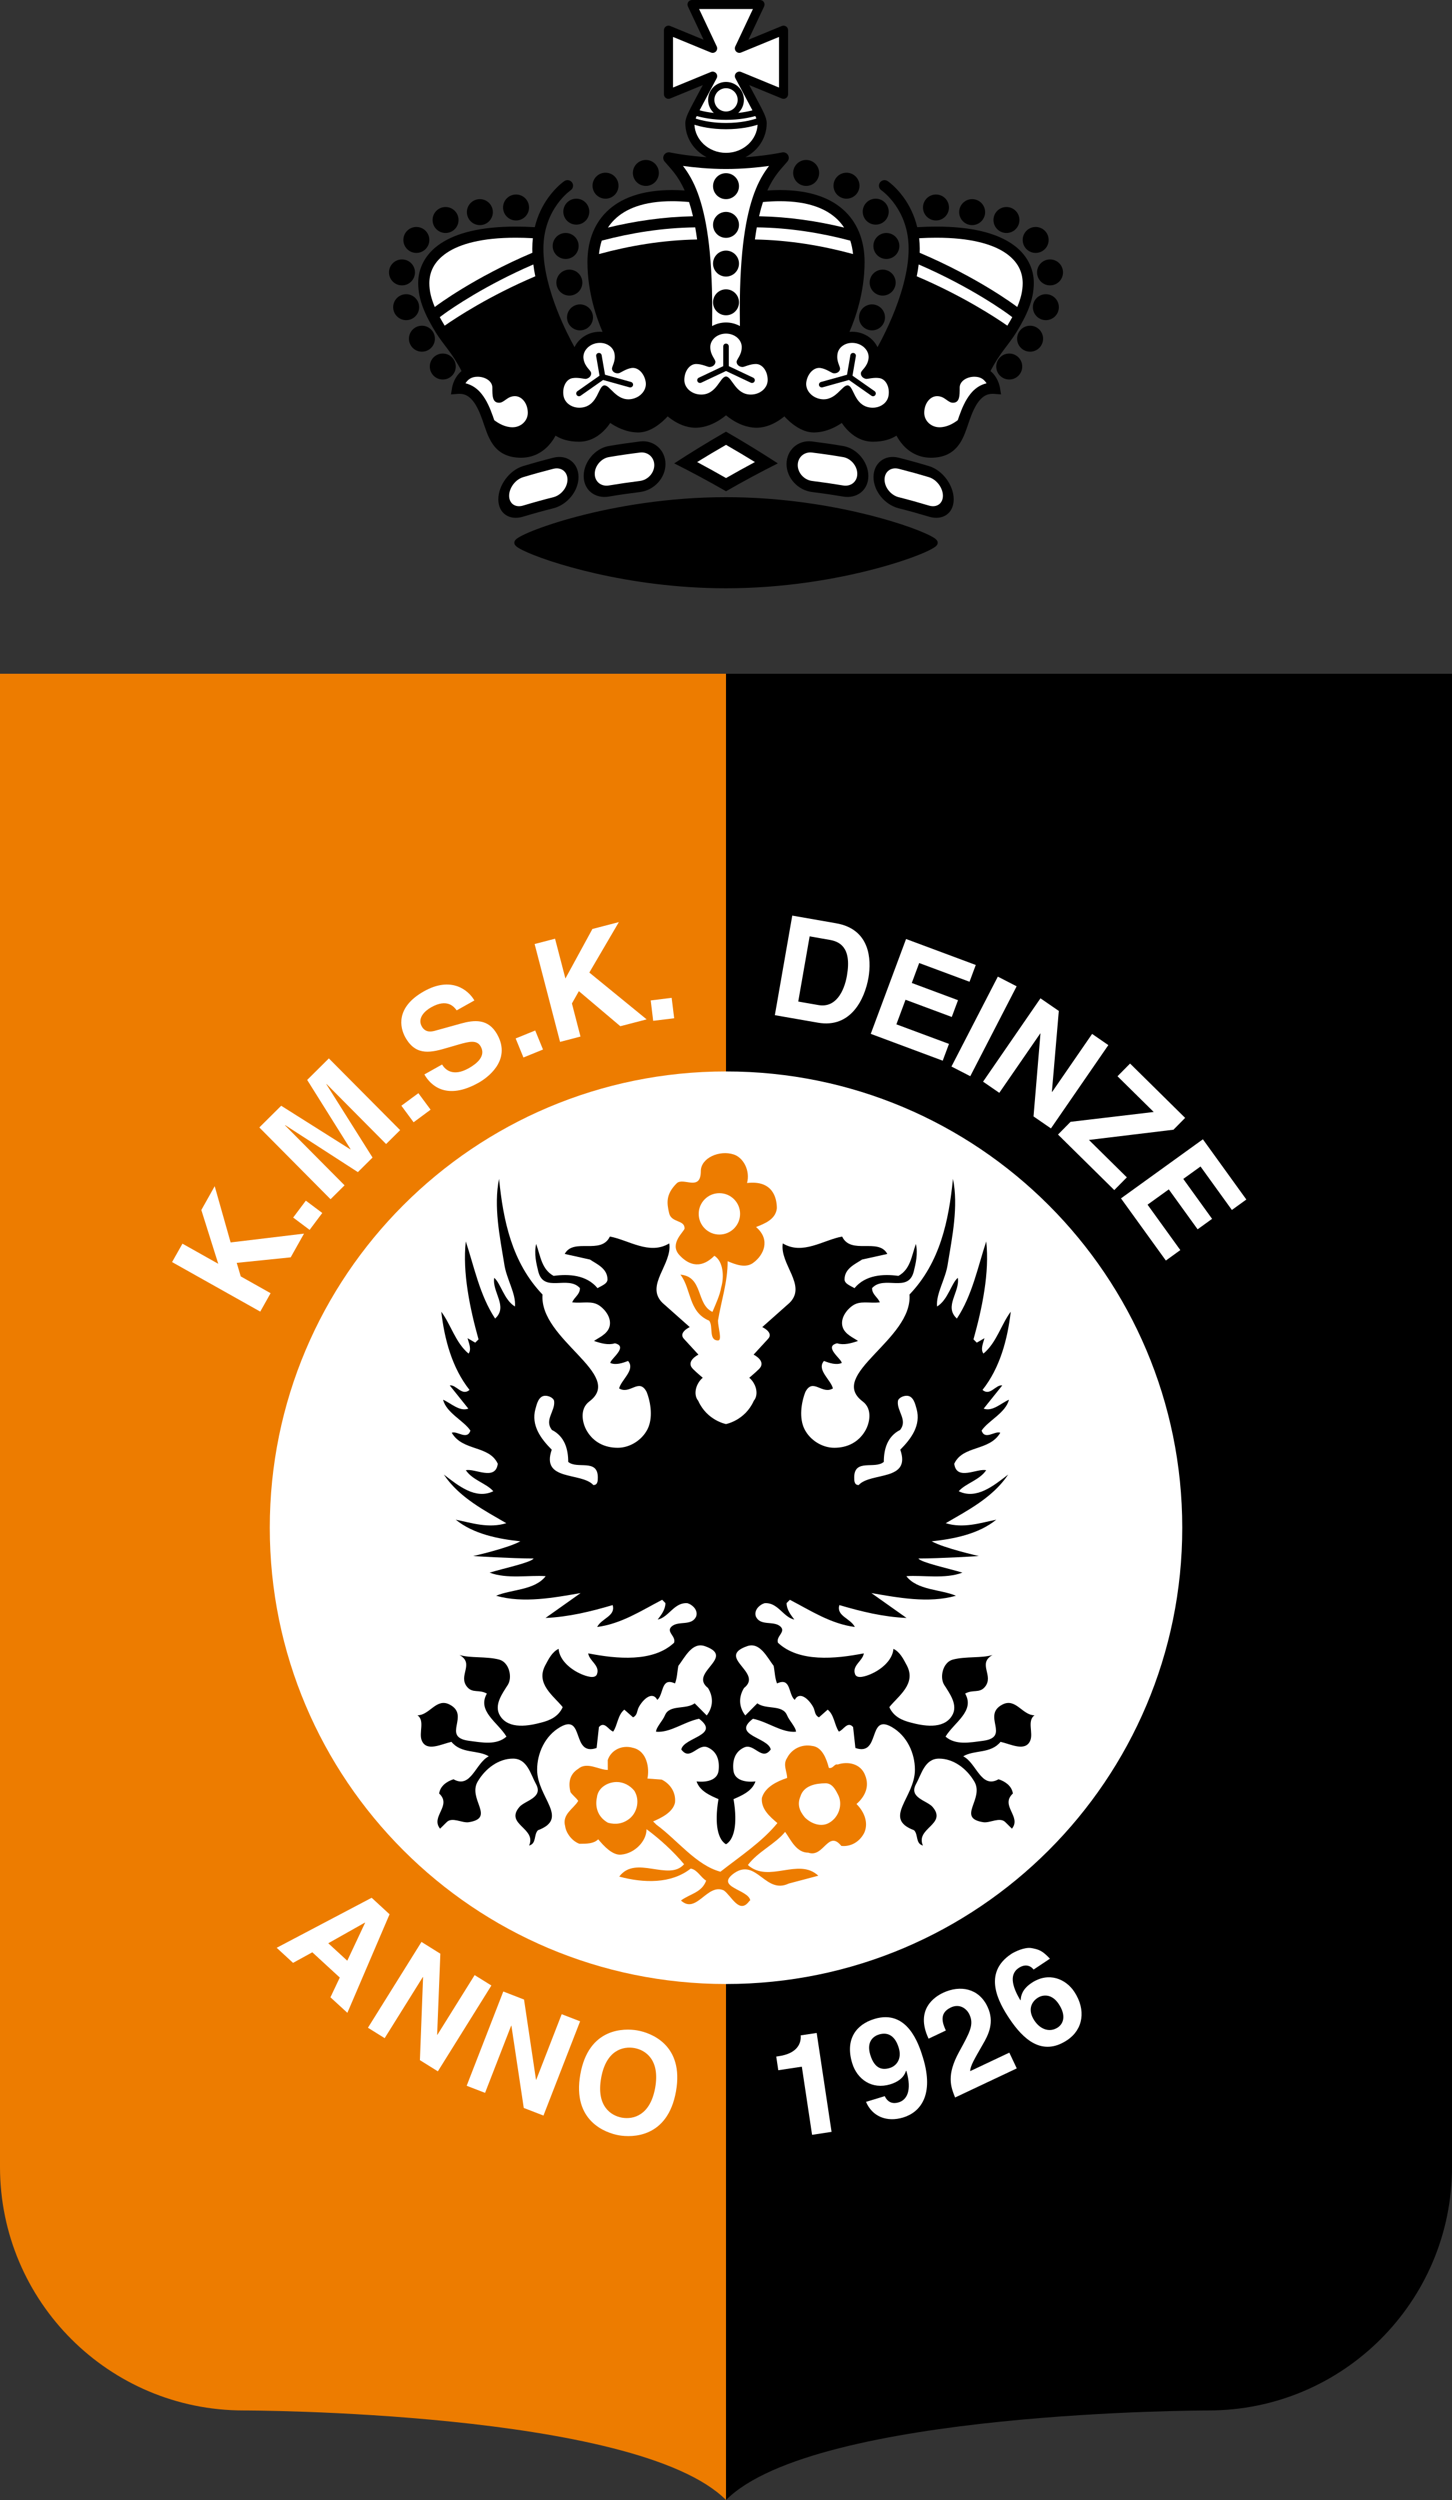 <?xml version="1.0" encoding="UTF-8"?>
<svg xmlns="http://www.w3.org/2000/svg" xmlns:xlink="http://www.w3.org/1999/xlink" width="318.88pt" height="548.98pt" viewBox="0 0 318.88 548.98" version="1.1">
<rect x="0" y="0" width="318.88" height="548.98" fill="#333333" stroke="none"/>
<defs>
<clipPath id="clip1">
  <path d="M 159 147 L 318.879 147 L 318.879 548.98 L 159 548.98 Z M 159 147 "/>
</clipPath>
<clipPath id="clip2">
  <path d="M 0 147 L 160 147 L 160 548.98 L 0 548.98 Z M 0 147 "/>
</clipPath>
</defs>
<g id="surface1">
<g clip-path="url(#clip1)" clip-rule="nonzero">
<path style=" stroke:none;fill-rule:nonzero;fill:rgb(0%,0%,0%);fill-opacity:1;" d="M 159.441 147.949 L 159.441 548.98 C 179.102 529.32 265.398 529.32 265.398 529.32 C 294.941 529.32 318.883 505.379 318.883 475.828 L 318.883 147.949 "/>
</g>
<g clip-path="url(#clip2)" clip-rule="nonzero">
<path style=" stroke:none;fill-rule:nonzero;fill:rgb(92.899%,48.599%,0%);fill-opacity:1;" d="M 159.441 147.949 L 159.441 548.98 C 139.785 529.32 53.484 529.32 53.484 529.32 C 23.945 529.32 0 505.379 0 475.828 L 0 147.949 "/>
</g>
<path style=" stroke:none;fill-rule:nonzero;fill:rgb(100%,100%,100%);fill-opacity:1;" d="M 159.441 435.676 C 214.777 435.676 259.641 390.812 259.641 335.48 C 259.641 280.141 214.777 235.281 159.441 235.281 C 104.105 235.281 59.246 280.141 59.246 335.48 C 59.246 390.812 104.105 435.676 159.441 435.676 "/>
<path style=" stroke:none;fill-rule:nonzero;fill:rgb(92.899%,48.599%,0%);fill-opacity:1;" d="M 182.078 400.289 C 180.395 401.262 178.219 400.547 176.762 399.105 C 175.547 397.66 175.059 396.219 175.773 394.52 C 176.484 392.102 179.141 391.605 181.32 391.598 C 182.766 391.586 183.504 393.035 183.992 394 C 185.199 396.168 184.254 399.07 182.078 400.289 M 138.359 399.273 C 136.906 400.488 135.223 400.742 133.527 400.266 C 131.352 399.062 130.621 396.895 131.09 394.715 C 131.316 392.543 133.484 391.324 135.426 391.316 C 136.867 391.309 138.324 392.027 139.301 393.234 C 140.512 395.16 140.039 397.816 138.359 399.273 M 190.008 389.867 C 189.027 387.215 186.133 386.742 183.965 387.477 C 183.234 387.238 182.992 388.449 182.027 388.215 C 181.535 386.281 180.562 383.629 178.387 383.398 C 175.961 382.93 173.801 384.141 172.836 386.074 C 171.879 387.531 172.852 388.977 172.863 390.426 C 170.688 391.16 168.035 392.383 167.32 394.801 C 167.098 397.215 169.031 398.898 170.727 400.336 C 167.363 404.461 162.551 407.621 158.219 411.02 C 152.895 409.598 148.766 404.062 144.16 400.695 L 143.434 399.977 C 145.117 399.242 147.766 398.023 148.242 395.848 C 148.477 393.676 147.262 391.746 145.32 390.789 L 142.184 390.562 C 142.652 388.387 142.156 384.523 139.012 383.812 C 136.594 383.098 134.184 384.316 133.469 386.492 L 133.48 388.668 C 131.539 388.68 128.875 386.754 126.945 388.453 C 125.023 389.672 124.797 391.602 125.285 393.535 C 125.77 394.258 126.496 394.742 126.988 395.461 C 126.027 397.156 123.375 398.375 124.113 401.027 C 124.363 402.723 125.816 404.406 127.266 404.883 C 128.957 404.875 130.406 404.867 131.375 403.898 C 132.582 405.34 134.531 407.5 136.453 407.258 C 139.359 407 142 404.336 141.988 401.68 C 144.898 403.836 147.809 406.477 150.234 409.371 C 146.875 413.242 139.598 407.238 135.996 412.09 C 141.316 413.516 147.359 413.734 151.691 410.328 C 153.137 410.559 153.867 412.246 155.082 412.973 C 154.129 415.629 151.473 415.883 149.551 417.34 C 152.941 420.469 155.328 413.453 158.957 415.121 C 160.648 416.324 162.363 420.422 164.516 417.516 L 164.766 417.273 C 164.27 414.859 156.781 414.41 161.359 411.25 C 166.172 408.094 168.141 416.051 173.211 413.617 L 179.715 411.895 C 175.348 407.809 168.855 413.633 164.246 409.551 C 166.406 406.641 170.27 404.93 172.426 402.266 C 173.641 403.945 174.863 406.848 177.516 406.836 C 180.906 408.02 181.844 401.742 184.766 405.352 C 186.934 405.586 188.863 404.367 189.82 402.434 C 190.777 400.246 189.801 397.84 188.098 396.152 C 190.023 394.461 190.98 392.281 190.008 389.867 "/>
<path style=" stroke:none;fill-rule:nonzero;fill:rgb(0%,0%,0%);fill-opacity:1;" d="M 130.312 326.109 C 127.664 323.207 118.727 325.336 121.172 318.344 C 118.766 315.918 116.605 313.012 117.59 309.387 C 117.91 308.199 118.328 306.5 119.77 306.5 C 120.504 306.5 121.617 306.957 121.699 307.719 C 121.938 309.891 119.508 311.812 121.191 313.996 C 124.082 315.453 124.793 318.359 124.789 321.016 C 126.711 322.715 131.289 320.223 131.289 324.43 C 131.289 325.152 131.281 326.117 130.312 326.109 M 194.098 321.016 C 194.094 318.359 194.805 315.453 197.691 313.996 C 199.379 311.812 196.949 309.891 197.188 307.719 C 197.27 306.957 198.383 306.5 199.113 306.5 C 200.559 306.5 200.973 308.199 201.297 309.387 C 202.277 313.012 200.121 315.918 197.715 318.344 C 200.16 325.336 191.223 323.207 188.574 326.109 C 187.605 326.117 187.598 325.152 187.598 324.43 C 187.598 320.223 192.176 322.715 194.098 321.016 M 227.191 376.664 C 224.547 376.676 223.078 372.82 220.188 374.285 C 215.457 376.676 222.117 381.449 215.875 382.273 C 212.938 382.66 209.844 383.266 207.652 381.348 C 209.574 378.195 214.148 375.758 211.965 371.902 C 213.645 370.934 215.102 371.891 216.305 370.43 C 218.367 367.922 214.59 365.371 217.965 363.426 C 215.551 364.156 212.168 363.688 209.277 364.43 C 207.066 364.996 206.297 368.312 207.363 369.992 C 208.586 371.922 210.48 374.441 209.082 376.746 C 207.172 379.898 202.574 378.953 199.906 378.238 C 198.23 377.789 196.285 377.047 195.309 374.879 C 197.227 372.453 201.328 369.777 199.133 365.684 C 198.41 364.336 197.672 362.789 196.215 362.074 C 195.984 364.727 193.336 366.738 191.172 367.648 C 190.254 368.035 188.223 368.785 187.793 367.66 C 187.055 365.73 189.469 364.758 189.707 363.066 C 183.426 364.297 175.453 365.059 170.848 360.734 C 170.355 359.285 172.77 358.309 171.312 357.105 C 169.816 355.867 166.969 357.125 165.992 354.961 C 165.5 353.508 166.949 352.301 167.918 352.051 C 170.809 351.797 172.035 355.172 174.449 355.648 C 173.715 354.684 172.746 353.48 172.746 352.027 L 173.465 351.301 C 178.062 353.695 182.43 356.574 187.738 357.277 C 186.766 355.348 183.621 354.879 184.336 352.465 C 189.176 353.891 194.016 355.074 199.086 355.293 L 191.371 349.828 C 197.129 350.816 203.91 352.133 209.938 350.418 C 206.547 348.98 201.473 349.246 199.047 346.117 C 202.668 345.852 207.5 346.797 211.359 345.34 C 208.219 344.383 202.363 343.156 201.684 342.238 C 206.543 342.238 214.965 341.699 214.965 341.699 C 214.965 341.699 207.383 339.996 204.609 338.461 C 209.438 337.953 214.945 336.867 218.797 333.711 C 215.18 334.453 211.562 335.672 207.695 334.484 C 212.262 331.805 218.047 328.883 221.414 323.797 C 218.273 326.219 214.43 329.379 210.555 327.465 C 211.996 325.77 215.137 325.027 216.574 322.852 C 214.641 322.371 210.066 325.293 209.566 321.43 C 211.48 317.312 217.285 318.742 219.68 314.621 C 218.469 314.148 216.309 316.328 215.57 314.156 C 217.008 311.977 220.871 310.266 221.578 307.371 C 219.891 308.094 217.965 310.043 216.027 309.328 L 220.109 304.234 C 218.664 303.996 217.469 306.66 215.77 305.219 C 219.617 300.371 221.277 294.082 221.977 288.039 C 219.816 290.953 218.871 294.82 215.98 297.242 C 215.25 296.285 215.969 294.832 216.203 293.859 L 214.516 294.84 L 213.789 294.117 C 215.688 287.344 217.352 279.363 216.59 272.605 C 214.688 278.414 213.508 284.453 210.148 289.547 C 207.234 286.898 210.852 283.746 210.352 280.602 C 208.906 281.812 208.199 285.449 205.789 286.902 C 205.531 284.008 207.695 280.852 208.16 277.473 C 209.102 271.672 210.523 264.902 209.285 258.867 C 208.363 268.055 206.465 277.238 199.734 284.273 C 200.504 294.176 181.57 301.832 189.461 307.75 C 191.656 309.402 191.035 312.496 189.973 314.27 C 188.52 316.688 186.117 317.926 183.219 317.926 C 180.57 317.926 177.898 316.258 176.684 313.844 C 175.469 311.438 175.93 308.055 176.883 305.637 C 178.562 302.484 180.508 306.344 182.922 304.887 C 182.43 302.949 179.277 300.793 180.957 298.852 C 182.168 299.328 183.621 299.805 184.828 299.316 C 185.062 298.59 180.707 295.711 183.844 294.977 C 185.297 295.449 186.992 294.961 188.43 294.469 C 187.457 293.75 185.523 293.031 185.035 291.34 C 184.547 289.656 185.695 287.82 187.188 286.746 C 188.871 285.531 190.812 286.246 193.227 285.996 C 192.734 284.785 191.523 284.309 191.52 282.859 C 194.164 279.953 199.488 284.035 200.676 279.199 C 201.098 277.488 201.633 275.328 201.141 273.156 C 200.184 275.816 199.953 278.719 197.309 280.176 C 193.922 279.711 190.055 279.969 187.656 282.879 C 186.93 282.398 185.473 281.957 185.473 280.953 C 185.473 278.539 187.867 277.562 189.32 276.59 L 194.867 275.359 C 192.926 271.742 186.895 275.633 184.945 271.539 C 180.844 272.281 176.266 275.68 171.91 273.043 C 171.203 277.641 177.266 282.234 173.414 286.082 L 167.402 291.422 C 167.402 291.422 170.062 292.633 168.621 294.074 L 165.5 297.469 C 165.5 297.469 168.406 298.879 166.715 300.605 C 165.996 301.336 164.547 302.547 164.547 302.547 C 166.004 303.75 166.738 306.16 165.539 307.617 C 163.613 311.934 159.441 312.715 159.441 312.715 C 159.441 312.715 155.27 311.934 153.344 307.617 C 152.145 306.16 152.883 303.75 154.336 302.547 C 154.336 302.547 152.887 301.336 152.172 300.605 C 150.48 298.879 153.387 297.469 153.387 297.469 L 150.266 294.074 C 148.824 292.633 151.48 291.422 151.48 291.422 L 145.469 286.082 C 141.621 282.234 147.68 277.641 146.977 273.043 C 142.617 275.68 138.043 272.281 133.938 271.539 C 131.988 275.633 125.961 271.742 124.02 275.359 L 129.562 276.59 C 131.016 277.562 133.414 278.539 133.414 280.953 C 133.414 281.957 131.957 282.398 131.23 282.879 C 128.832 279.969 124.965 279.711 121.578 280.176 C 118.934 278.719 118.703 275.816 117.746 273.156 C 117.254 275.328 117.789 277.488 118.211 279.199 C 119.398 284.035 124.719 279.953 127.363 282.859 C 127.363 284.309 126.148 284.785 125.66 285.996 C 128.074 286.246 130.012 285.531 131.699 286.746 C 133.191 287.82 134.34 289.656 133.852 291.34 C 133.359 293.031 131.43 293.75 130.457 294.469 C 131.895 294.961 133.59 295.449 135.039 294.977 C 138.18 295.711 133.82 298.59 134.059 299.316 C 135.266 299.805 136.715 299.328 137.93 298.852 C 139.609 300.793 136.457 302.949 135.965 304.887 C 138.379 306.344 140.324 302.484 142 305.637 C 142.957 308.055 143.418 311.438 142.203 313.844 C 140.984 316.258 138.316 317.926 135.668 317.926 C 132.77 317.926 130.363 316.688 128.914 314.27 C 127.852 312.496 127.23 309.402 129.426 307.75 C 137.316 301.832 118.379 294.176 119.148 284.273 C 112.422 277.238 110.523 268.055 109.598 258.867 C 108.363 264.902 109.785 271.672 110.727 277.473 C 111.191 280.852 113.352 284.008 113.094 286.902 C 110.684 285.449 109.98 281.812 108.535 280.602 C 108.035 283.746 111.652 286.898 108.734 289.547 C 105.379 284.453 104.199 278.414 102.297 272.605 C 101.535 279.363 103.195 287.344 105.094 294.117 L 104.367 294.84 L 102.68 293.859 C 102.918 294.832 103.633 296.285 102.902 297.242 C 100.016 294.82 99.07 290.953 96.91 288.039 C 97.609 294.082 99.27 300.371 103.117 305.219 C 101.418 306.66 100.223 303.996 98.773 304.234 L 102.855 309.328 C 100.922 310.043 98.996 308.094 97.309 307.371 C 98.016 310.266 101.879 311.977 103.312 314.156 C 102.578 316.328 100.414 314.148 99.211 314.621 C 101.602 318.742 107.406 317.312 109.32 321.43 C 108.82 325.293 104.246 322.371 102.309 322.852 C 103.75 325.027 106.891 325.77 108.332 327.465 C 104.457 329.379 100.609 326.219 97.473 323.797 C 100.84 328.883 106.621 331.805 111.191 334.484 C 107.324 335.672 103.707 334.453 100.09 333.711 C 103.938 336.867 109.445 337.953 114.277 338.461 C 111.504 339.996 103.922 341.699 103.922 341.699 C 103.922 341.699 112.344 342.238 117.203 342.238 C 116.52 343.156 110.668 344.383 107.527 345.34 C 111.387 346.797 116.219 345.852 119.84 346.117 C 117.41 349.246 112.34 348.98 108.949 350.418 C 114.977 352.133 121.758 350.816 127.512 349.828 L 119.801 355.293 C 124.871 355.074 129.711 353.891 134.547 352.465 C 135.266 354.879 132.121 355.348 131.145 357.277 C 136.457 356.574 140.824 353.695 145.422 351.301 L 146.137 352.027 C 146.137 353.48 145.172 354.684 144.434 355.648 C 146.852 355.172 148.082 351.797 150.969 352.051 C 151.938 352.301 153.387 353.508 152.891 354.961 C 151.914 357.125 149.066 355.867 147.57 357.105 C 146.117 358.309 148.531 359.285 148.039 360.734 C 143.43 365.059 135.461 364.297 129.18 363.066 C 129.418 364.758 131.832 365.73 131.094 367.66 C 130.664 368.785 128.633 368.035 127.715 367.648 C 125.551 366.738 122.898 364.727 122.672 362.074 C 121.215 362.789 120.477 364.336 119.754 365.684 C 117.559 369.777 121.66 372.453 123.578 374.879 C 122.602 377.047 120.656 377.789 118.98 378.238 C 116.312 378.953 111.715 379.898 109.805 376.746 C 108.406 374.441 110.301 371.922 111.52 369.992 C 112.59 368.312 111.82 364.996 109.609 364.43 C 106.719 363.688 103.336 364.156 100.922 363.426 C 104.297 365.371 100.516 367.922 102.582 370.43 C 103.785 371.891 105.242 370.934 106.922 371.902 C 104.734 375.758 109.312 378.195 111.23 381.348 C 109.043 383.266 105.945 382.66 103.012 382.273 C 96.77 381.449 103.43 376.676 98.695 374.285 C 95.809 372.82 94.34 376.676 91.691 376.664 C 93.371 377.883 91.91 380.535 92.633 382.227 C 93.707 384.758 96.973 382.973 99.148 382.496 C 101.316 385.168 104.938 384.215 107.348 385.676 C 104.438 387.109 103.453 392.906 99.594 390.715 C 98.145 391.188 96.695 392.152 96.441 393.84 C 99.324 396.516 94.488 398.902 96.648 401.566 L 98.105 400.125 C 99.312 398.926 101.484 400.375 102.934 400.148 C 108.926 399.211 102.648 395.062 104.91 391.215 C 106.609 388.328 109.512 386.18 112.66 386.18 C 115.801 386.18 116.508 389.582 117.711 391.762 C 119.391 394.805 115.273 395.371 114.059 396.812 C 110.816 400.656 117.902 401.422 116.199 405.277 C 117.891 404.805 117.172 402.871 118.148 401.906 C 125.156 399.281 117.961 394.762 117.961 388.617 C 117.961 384.992 119.691 381.145 123.078 379.223 C 128.387 376.215 125.461 385.758 131.023 383.848 L 131.531 379.262 C 132.75 377.816 133.703 379.992 134.672 380.242 C 135.641 378.797 135.648 376.621 137.109 375.422 L 139.027 377.117 C 139.996 376.641 139.859 375.73 140.254 374.949 C 140.973 373.508 143.156 371.098 144.355 373.281 C 145.809 372.078 145.109 368.211 148.238 369.676 C 148.723 368.465 148.734 367.016 148.98 365.809 C 150.441 363.887 152.023 360.512 154.801 361.484 C 161.789 363.934 151.145 367.27 155.484 370.668 C 156.684 372.605 156.672 374.785 155.211 376.707 L 152.562 374.039 C 150.633 375.48 147.023 374.25 146.035 376.664 C 145.539 377.875 144.082 379.312 144.082 380.281 C 147.227 380.535 150.133 378.141 153.52 377.426 C 158.336 381.066 150.125 381.516 149.625 384.172 C 151.547 386.84 153.254 382.738 155.422 383.715 C 157.516 384.648 158.066 386.629 157.816 388.797 C 157.57 390.941 155.145 391.445 152.977 391.188 C 153.691 393.367 156.102 394.344 157.789 395.078 C 156.816 400.773 157.75 404.02 159.441 404.988 C 161.137 404.02 162.07 400.773 161.094 395.078 C 162.781 394.344 165.191 393.367 165.91 391.188 C 163.742 391.445 161.312 390.941 161.07 388.797 C 160.82 386.629 161.371 384.648 163.461 383.715 C 165.629 382.738 167.344 386.84 169.262 384.172 C 168.762 381.516 160.551 381.066 165.367 377.426 C 168.758 378.141 171.66 380.535 174.805 380.281 C 174.805 379.312 173.344 377.875 172.848 376.664 C 171.859 374.25 168.254 375.48 166.32 374.039 L 163.676 376.707 C 162.215 374.785 162.203 372.605 163.402 370.668 C 167.742 367.27 157.098 363.934 164.086 361.484 C 166.863 360.512 168.445 363.887 169.902 365.809 C 170.152 367.016 170.164 368.465 170.648 369.676 C 173.773 368.211 173.074 372.078 174.531 373.281 C 175.727 371.098 177.91 373.508 178.633 374.949 C 179.027 375.73 178.891 376.641 179.855 377.117 L 181.773 375.422 C 183.234 376.621 183.242 378.797 184.219 380.242 C 185.18 379.992 186.137 377.816 187.355 379.262 L 187.859 383.848 C 193.426 385.758 190.496 376.215 195.809 379.223 C 199.195 381.145 200.93 384.992 200.93 388.617 C 200.93 394.762 193.73 399.281 200.734 401.906 C 201.715 402.871 200.996 404.805 202.688 405.277 C 200.98 401.422 208.066 400.656 204.828 396.812 C 203.609 395.371 199.496 394.805 201.176 391.762 C 202.379 389.582 203.086 386.18 206.227 386.18 C 209.371 386.18 212.277 388.328 213.977 391.215 C 216.238 395.062 209.961 399.211 215.953 400.148 C 217.402 400.375 219.57 398.926 220.781 400.125 L 222.234 401.566 C 224.395 398.902 219.562 396.516 222.445 393.84 C 222.191 392.152 220.742 391.188 219.293 390.715 C 215.434 392.906 214.449 387.109 211.535 385.676 C 213.949 384.215 217.57 385.168 219.734 382.496 C 221.914 382.973 225.18 384.758 226.258 382.227 C 226.973 380.535 225.512 377.883 227.191 376.664 "/>
<path style=" stroke:none;fill-rule:nonzero;fill:rgb(92.899%,48.599%,0%);fill-opacity:1;" d="M 150.344 269.746 C 150.344 270.387 146.898 273.039 149.16 275.555 C 150.777 277.348 153.543 279.105 156.887 275.762 C 158.828 276.961 159.094 280.34 158.367 282.754 C 158.102 284.414 157.176 286.383 156.465 288.082 C 152.836 286.41 154.488 280.359 149.426 279.898 C 151.852 283.027 151.148 288.102 155.742 290.016 C 156.715 291.219 155.531 294.355 157.699 294.355 C 158.652 294.355 157.684 291.461 157.68 290.004 C 158.387 285.656 159.816 281.539 159.801 276.953 C 161.488 277.672 163.902 278.629 165.594 277.172 C 167.52 275.711 169.422 272.367 166.039 269.441 C 167.969 268.703 170.383 267.727 170.609 265.312 C 170.602 263.141 169.777 259.113 164.062 259.781 C 164.781 257.129 163.32 254.238 161.141 253.516 C 158.027 252.48 153.91 254.27 153.91 257.172 C 153.91 261.766 150.051 258.414 148.605 259.855 C 146.164 262.297 146.449 264.215 146.945 266.387 C 147.438 268.559 150.344 267.816 150.344 269.746 "/>
<path style=" stroke:none;fill-rule:nonzero;fill:rgb(100%,100%,100%);fill-opacity:1;" d="M 162.535 266.555 C 162.535 269.066 160.5 271.102 157.988 271.102 C 155.48 271.102 153.445 269.066 153.445 266.555 C 153.445 264.047 155.48 262.012 157.988 262.012 C 160.5 262.012 162.535 264.047 162.535 266.555 "/>
<path style=" stroke:none;fill-rule:nonzero;fill:rgb(100%,100%,100%);fill-opacity:1;" d="M 175.305 219.934 L 179.754 220.711 C 183.473 221.363 185.371 217.836 186 214.242 C 187.129 207.785 184.148 206.73 182.191 206.387 L 177.809 205.617 Z M 173.992 201.059 L 183.645 202.75 C 191.02 204.039 191.438 210.578 190.723 214.723 C 189.895 219.41 186.859 225.844 179.637 224.578 L 170.168 222.926 "/>
<path style=" stroke:none;fill-rule:nonzero;fill:rgb(100%,100%,100%);fill-opacity:1;" d="M 212.922 215.59 L 201.867 211.477 L 200.242 215.855 L 210.395 219.637 L 209.023 223.32 L 198.867 219.539 L 196.859 224.938 L 208.41 229.234 L 207.035 232.922 L 191.23 227.027 L 198.984 206.199 L 214.293 211.902 "/>
<path style=" stroke:none;fill-rule:nonzero;fill:rgb(100%,100%,100%);fill-opacity:1;" d="M 213.086 236.328 L 208.953 234.203 L 219.137 214.461 L 223.27 216.586 "/>
<path style=" stroke:none;fill-rule:nonzero;fill:rgb(100%,100%,100%);fill-opacity:1;" d="M 239.844 227.039 L 243.406 229.5 L 230.801 247.793 L 226.977 245.16 L 228.5 226.965 L 228.457 226.934 L 219.461 239.98 L 215.895 237.527 L 228.5 219.223 L 232.531 221.996 L 231.012 239.746 L 231.066 239.781 "/>
<path style=" stroke:none;fill-rule:nonzero;fill:rgb(100%,100%,100%);fill-opacity:1;" d="M 244.711 261.336 L 232.355 249.141 L 235.113 246.344 L 253.371 244.184 L 245.418 236.34 L 248.18 233.547 L 260.273 245.48 L 257.711 248.078 L 239.145 250.324 L 247.469 258.539 "/>
<path style=" stroke:none;fill-rule:nonzero;fill:rgb(100%,100%,100%);fill-opacity:1;" d="M 270.539 265.703 L 263.652 256.156 L 259.867 258.883 L 266.191 267.652 L 263.012 269.949 L 256.684 261.18 L 252.02 264.539 L 259.215 274.512 L 256.039 276.809 L 246.184 263.156 L 264.172 250.18 L 273.715 263.406 "/>
<path style=" stroke:none;fill-rule:nonzero;fill:rgb(100%,100%,100%);fill-opacity:1;" d="M 59.426 283.977 L 57.156 288.023 L 37.789 277.145 L 40.07 273.102 L 47.934 277.523 L 44.215 265.711 L 47.152 260.48 L 50.648 272.832 L 66.766 270.895 L 63.844 276.102 L 51.988 277.316 L 52.875 280.293 "/>
<path style=" stroke:none;fill-rule:nonzero;fill:rgb(100%,100%,100%);fill-opacity:1;" d="M 70.777 266.363 L 67.996 270.074 L 64.387 267.367 L 67.168 263.656 "/>
<path style=" stroke:none;fill-rule:nonzero;fill:rgb(100%,100%,100%);fill-opacity:1;" d="M 87.875 248.172 L 84.793 251.223 L 71.727 238.055 L 71.68 238.098 L 81.816 254.188 L 78.594 257.391 L 62.637 247.078 L 62.59 247.117 L 75.672 260.289 L 72.594 263.344 L 56.953 247.582 L 61.754 242.816 L 76.945 252.402 L 76.988 252.355 L 67.461 237.145 L 72.223 232.418 "/>
<path style=" stroke:none;fill-rule:nonzero;fill:rgb(100%,100%,100%);fill-opacity:1;" d="M 94.566 243.68 L 90.832 246.445 L 88.148 242.809 L 91.883 240.055 "/>
<path style=" stroke:none;fill-rule:nonzero;fill:rgb(100%,100%,100%);fill-opacity:1;" d="M 97.086 233.758 C 97.715 234.82 99.402 236.566 102.938 234.578 C 104.848 233.504 106.723 231.852 105.57 229.797 C 104.715 228.293 103.039 228.707 100.719 229.371 L 98.367 230.055 C 94.832 231.086 91.418 232.078 89.027 227.816 C 87.816 225.66 86.832 221.211 93.117 217.68 C 99.051 214.348 102.812 217.336 104.184 219.691 L 100.297 221.871 C 99.707 221.07 98.227 219.207 94.699 221.191 C 93.16 222.051 91.648 223.648 92.629 225.398 C 93.48 226.91 94.91 226.535 95.816 226.27 L 101.188 224.777 C 104.191 223.938 107.227 223.652 109.184 227.133 C 112.453 232.957 106.809 236.805 105.113 237.758 C 98.047 241.727 94.551 238.336 93.199 235.941 "/>
<path style=" stroke:none;fill-rule:nonzero;fill:rgb(100%,100%,100%);fill-opacity:1;" d="M 119.25 230.469 L 114.953 232.219 L 113.246 228.039 L 117.539 226.289 "/>
<path style=" stroke:none;fill-rule:nonzero;fill:rgb(100%,100%,100%);fill-opacity:1;" d="M 127.484 227.621 L 122.996 228.793 L 117.41 207.301 L 121.898 206.133 L 124.172 214.875 L 130.102 203.996 L 135.91 202.488 L 129.426 213.566 L 142.012 223.848 L 136.23 225.352 L 127.129 217.652 L 125.602 220.352 "/>
<path style=" stroke:none;fill-rule:nonzero;fill:rgb(100%,100%,100%);fill-opacity:1;" d="M 148.059 223.605 L 143.449 224.164 L 142.906 219.688 L 147.504 219.117 "/>
<path style=" stroke:none;fill-rule:nonzero;fill:rgb(100%,100%,100%);fill-opacity:1;" d="M 170.473 451.609 L 171.082 451.516 C 175.215 450.895 175.988 448.586 175.844 446.953 L 179.355 446.422 L 182.625 468.145 L 178.344 468.793 L 176.094 453.828 L 170.922 454.609 "/>
<path style=" stroke:none;fill-rule:nonzero;fill:rgb(100%,100%,100%);fill-opacity:1;" d="M 195.402 454.121 C 196.848 453.676 198.129 452.152 197.371 449.672 C 196.648 447.273 195.164 446.105 193.035 446.762 C 191.965 447.086 190.207 448.195 191.121 451.219 C 192.09 454.387 193.832 454.598 195.402 454.121 M 194.309 460.301 L 194.32 460.336 C 194.992 461.711 196.094 462.055 197.371 461.664 C 199.09 461.145 200.355 459.172 199.051 454.754 L 198.977 454.715 C 198.457 456.426 196.938 457.273 195.516 457.703 C 191.496 458.93 188.23 456.594 187.156 453.066 C 185.59 447.918 187.91 444.602 192.023 443.348 C 199.309 441.137 201.812 448.938 202.711 451.895 C 205.18 460.031 202.141 463.84 198.344 464.988 C 194.77 466.078 191.562 464.789 190.188 461.555 "/>
<path style=" stroke:none;fill-rule:nonzero;fill:rgb(100%,100%,100%);fill-opacity:1;" d="M 203.93 447.68 C 200.887 441.223 205.348 438.441 207.098 437.613 C 210.895 435.82 214.973 436.629 216.863 440.652 C 218.477 444.059 217.086 446.828 215.773 449.051 C 214.016 452.137 213.074 453.672 213.066 454.809 L 221.66 450.746 L 223.297 454.207 L 209.75 460.598 C 208.801 458.219 207.82 455.707 210.645 450.551 C 212.992 446.27 213.945 444.59 212.895 442.355 C 212.27 441.043 210.723 439.93 208.824 440.824 C 206.082 442.117 207.066 444.418 207.723 445.887 "/>
<path style=" stroke:none;fill-rule:nonzero;fill:rgb(100%,100%,100%);fill-opacity:1;" d="M 227.848 438.738 C 226.48 439.645 225.648 441.422 227.176 443.715 C 228.496 445.699 230.562 446.367 232.301 445.223 C 233.609 444.344 234.152 442.535 232.508 440.062 C 230.969 437.738 228.973 437.988 227.848 438.738 M 227 432.5 C 226.211 431.535 225.066 431.262 223.723 432.152 C 221.375 433.711 222.613 436.75 224.059 439.207 L 224.152 439.227 C 224.195 438.23 224.523 436.777 226.57 435.426 C 230.355 432.906 234.102 434.621 235.914 437.352 C 238.566 441.348 237.898 445.656 234.371 448 C 228.828 451.688 224.66 447.766 221.633 443.207 C 219.32 439.723 215.727 433.312 222.062 429.094 C 222.812 428.594 225.086 427.492 226.586 427.797 C 228.242 428.105 228.961 428.406 230.582 430.117 "/>
<path style=" stroke:none;fill-rule:nonzero;fill:rgb(100%,100%,100%);fill-opacity:1;" d="M 72.094 426.727 L 76.266 430.562 L 80.18 422.23 L 80.137 422.191 Z M 64.359 431.035 L 60.762 427.723 L 81.621 416.738 L 85.555 420.363 L 76.289 442.004 L 72.57 438.594 L 74.621 434.258 L 68.59 428.711 "/>
<path style=" stroke:none;fill-rule:nonzero;fill:rgb(100%,100%,100%);fill-opacity:1;" d="M 104.238 433.719 L 107.914 436.004 L 96.16 454.852 L 92.219 452.398 L 92.914 434.16 L 92.863 434.133 L 84.48 447.566 L 80.805 445.281 L 92.562 426.434 L 96.707 429.02 L 96.004 446.801 L 96.055 446.836 "/>
<path style=" stroke:none;fill-rule:nonzero;fill:rgb(100%,100%,100%);fill-opacity:1;" d="M 123.355 442.305 L 127.398 443.867 L 119.352 464.566 L 115.027 462.891 L 112.316 444.848 L 112.258 444.824 L 106.527 459.582 L 102.488 458.023 L 110.531 437.32 L 115.086 439.09 L 117.711 456.691 L 117.762 456.719 "/>
<path style=" stroke:none;fill-rule:nonzero;fill:rgb(100%,100%,100%);fill-opacity:1;" d="M 136.594 465.027 C 139.066 465.465 142.801 464.555 143.891 458.434 C 144.969 452.316 141.773 450.172 139.305 449.734 C 136.832 449.301 133.098 450.203 132.016 456.332 C 130.926 462.453 134.129 464.586 136.594 465.027 M 139.988 445.871 C 142.883 446.383 150.273 448.984 148.457 459.242 C 146.641 469.504 138.801 469.406 135.91 468.898 C 133.012 468.379 125.625 465.781 127.449 455.516 C 129.262 445.258 137.094 445.355 139.988 445.871 "/>
<path style=" stroke:none;fill-rule:nonzero;fill:rgb(0%,0%,0%);fill-opacity:1;" d="M 227.039 62.16 C 227.062 59.047 225.59 55.785 222.145 53.492 C 218.707 51.191 213.426 49.762 205.621 49.758 C 204.301 49.758 202.906 49.801 201.438 49.887 C 200.785 47.184 199.648 45.031 198.508 43.438 C 196.762 40.996 195.02 39.82 194.938 39.762 C 194.375 39.387 193.617 39.535 193.238 40.098 C 192.863 40.656 193.012 41.414 193.57 41.793 L 193.574 41.793 C 193.684 41.867 195.195 42.945 196.66 45.062 C 198.125 47.184 199.547 50.312 199.551 54.625 C 199.559 59.66 197.734 65.344 195.879 69.723 C 194.953 71.91 194.023 73.781 193.332 75.098 C 193.094 75.551 192.887 75.93 192.711 76.242 C 191.934 74.59 190.297 73.297 188.242 72.941 C 187.879 72.879 187.512 72.848 187.145 72.848 C 186.945 72.848 186.746 72.859 186.551 72.879 C 187.809 70 189.867 64.277 189.875 57.578 C 189.883 53.504 188.695 49.484 185.684 46.512 C 182.672 43.531 177.957 41.73 171.27 41.734 C 170.391 41.734 169.473 41.77 168.52 41.832 C 170.016 38.469 171.598 37.062 172.941 35.449 C 173.277 35.051 173.32 34.484 173.051 34.035 C 172.781 33.586 172.258 33.363 171.746 33.473 C 171.746 33.473 171.422 33.543 170.801 33.656 C 169.492 33.895 166.91 34.301 163.711 34.516 C 166.477 33.086 168.371 30.301 168.379 27.047 C 168.367 26.32 168.121 25.656 167.797 24.91 C 167.465 24.168 167.035 23.359 166.562 22.477 L 164.547 18.688 L 171.703 21.629 C 172.008 21.754 172.355 21.723 172.633 21.535 C 172.91 21.352 173.07 21.043 173.07 20.711 L 173.07 6.629 C 173.07 6.297 172.91 5.988 172.633 5.801 C 172.355 5.617 172.008 5.582 171.703 5.707 L 164.367 8.727 L 167.812 1.414 C 167.957 1.109 167.934 0.746 167.754 0.461 C 167.574 0.176 167.254 0 166.914 0 L 151.973 0 C 151.633 0 151.312 0.176 151.133 0.461 C 150.953 0.746 150.93 1.109 151.074 1.414 L 154.52 8.727 L 147.184 5.707 C 146.879 5.582 146.531 5.617 146.254 5.801 C 145.98 5.988 145.812 6.297 145.812 6.629 L 145.812 20.711 C 145.812 21.043 145.98 21.352 146.254 21.535 C 146.531 21.723 146.879 21.754 147.184 21.629 L 154.34 18.688 L 152.32 22.477 C 151.852 23.359 151.422 24.168 151.09 24.91 C 150.766 25.656 150.52 26.32 150.508 27.047 C 150.516 30.301 152.41 33.086 155.18 34.52 C 153.488 34.402 151.969 34.234 150.719 34.066 C 149.605 33.918 148.703 33.766 148.082 33.656 C 147.465 33.543 147.141 33.473 147.141 33.473 C 146.633 33.363 146.105 33.59 145.836 34.035 C 145.566 34.48 145.609 35.051 145.941 35.449 C 147.289 37.062 148.867 38.469 150.363 41.832 C 149.414 41.77 148.496 41.734 147.617 41.734 C 140.93 41.73 136.215 43.531 133.203 46.512 C 130.188 49.484 129.004 53.504 129.012 57.578 C 129.02 64.277 131.078 70 132.336 72.879 C 132.141 72.859 131.941 72.848 131.742 72.848 C 131.375 72.848 131.008 72.879 130.645 72.941 C 128.59 73.297 126.953 74.59 126.176 76.242 C 125.371 74.797 123.77 71.75 122.32 68.023 C 120.727 63.938 119.332 59.031 119.336 54.625 C 119.34 50.176 120.855 46.98 122.367 44.859 C 123.125 43.805 123.879 43.02 124.438 42.512 C 124.719 42.258 124.945 42.07 125.102 41.949 C 125.18 41.891 125.234 41.848 125.273 41.82 C 125.289 41.805 125.305 41.797 125.312 41.793 L 125.312 41.789 C 125.871 41.414 126.023 40.656 125.645 40.098 C 125.27 39.535 124.512 39.387 123.949 39.762 C 123.867 39.82 122.129 40.996 120.379 43.438 C 119.238 45.031 118.098 47.184 117.445 49.887 C 115.98 49.801 114.582 49.758 113.266 49.758 C 105.461 49.762 100.176 51.191 96.742 53.492 C 93.297 55.785 91.824 59.051 91.844 62.16 C 91.848 65.938 93.438 69.305 95.707 73.012 C 97.422 75.781 99.301 77.465 101.363 81.488 C 100.574 82.137 100.082 82.922 99.781 83.57 C 99.41 84.379 99.309 85.004 99.293 85.078 L 99.043 86.617 L 100.598 86.492 C 100.703 86.48 100.809 86.48 100.914 86.48 C 102.172 86.492 103.008 87.012 103.855 88.031 C 104.68 89.047 105.359 90.562 105.93 92.176 C 106.57 93.953 107.082 95.93 108.273 97.617 C 108.871 98.453 109.664 99.211 110.699 99.723 C 111.734 100.242 112.98 100.516 114.449 100.512 C 117.605 100.52 119.77 98.809 121 97.211 C 121.422 96.668 121.754 96.137 122.012 95.66 C 122.047 95.688 122.086 95.711 122.129 95.738 C 123.184 96.398 124.836 97.004 127.18 97 C 129.816 96.996 131.746 95.559 132.945 94.238 C 133.387 93.762 133.742 93.285 134.02 92.875 C 135.285 93.754 137.469 94.938 140.16 94.969 C 142.34 94.941 144.109 93.73 145.391 92.637 C 145.879 92.211 146.297 91.793 146.629 91.434 C 146.918 91.676 147.266 91.938 147.66 92.203 C 148.898 93.035 150.652 93.922 152.734 93.93 C 154.945 93.922 156.816 93.012 158.145 92.152 C 158.66 91.816 159.098 91.484 159.441 91.199 C 159.789 91.484 160.223 91.816 160.738 92.152 C 162.07 93.012 163.941 93.922 166.148 93.93 C 168.234 93.922 169.984 93.035 171.227 92.203 C 171.621 91.938 171.965 91.676 172.258 91.434 C 172.59 91.793 173.008 92.211 173.492 92.637 C 174.777 93.73 176.547 94.941 178.727 94.969 C 181.414 94.938 183.602 93.754 184.867 92.875 C 185.145 93.285 185.5 93.762 185.938 94.238 C 187.141 95.559 189.07 96.996 191.711 97 C 194.051 97.004 195.699 96.398 196.758 95.738 C 196.801 95.711 196.84 95.688 196.875 95.66 C 197.133 96.137 197.465 96.668 197.887 97.211 C 199.113 98.805 201.27 100.512 204.41 100.512 L 204.438 100.512 C 205.906 100.516 207.148 100.242 208.188 99.723 C 209.746 98.945 210.727 97.648 211.395 96.305 C 212.062 94.953 212.48 93.512 212.957 92.176 C 213.523 90.562 214.203 89.047 215.031 88.031 C 215.879 87.012 216.715 86.492 217.973 86.48 C 218.074 86.48 218.184 86.484 218.293 86.492 L 219.84 86.609 L 219.594 85.078 C 219.57 84.98 219.402 83.895 218.629 82.715 C 218.352 82.297 217.988 81.867 217.523 81.484 C 219.586 77.465 221.465 75.781 223.18 73.012 C 225.449 69.305 227.035 65.938 227.039 62.16 "/>
<path style=" stroke:none;fill-rule:nonzero;fill:rgb(100%,100%,100%);fill-opacity:1;" d="M 205.621 52.199 C 213.133 52.199 217.949 53.609 220.781 55.523 C 223.609 57.445 224.574 59.773 224.598 62.16 C 224.598 63.898 224.176 65.602 223.398 67.414 L 223.086 67.176 L 223.082 67.176 C 223.027 67.137 214.801 60.949 201.973 55.512 C 201.98 55.215 201.992 54.918 201.992 54.625 C 201.992 53.82 201.945 53.051 201.863 52.309 C 203.184 52.234 204.434 52.199 205.621 52.199 "/>
<path style=" stroke:none;fill-rule:nonzero;fill:rgb(100%,100%,100%);fill-opacity:1;" d="M 201.328 60.672 C 201.504 59.812 201.648 58.945 201.758 58.074 C 207.648 60.621 212.512 63.309 215.949 65.395 C 217.773 66.5 219.195 67.441 220.16 68.098 C 220.641 68.43 221.008 68.688 221.254 68.863 C 221.496 69.039 221.613 69.129 221.613 69.129 L 222.309 69.648 C 221.977 70.254 221.617 70.875 221.227 71.516 C 218.625 69.703 211.414 64.965 201.328 60.672 "/>
<path style=" stroke:none;fill-rule:nonzero;fill:rgb(100%,100%,100%);fill-opacity:1;" d="M 166.203 49.926 C 173.434 50.023 180.367 51.16 186.738 52.844 C 187.035 53.777 187.234 54.766 187.34 55.789 C 180.699 53.98 173.422 52.727 165.789 52.59 C 165.918 51.645 166.055 50.758 166.203 49.926 "/>
<path style=" stroke:none;fill-rule:nonzero;fill:rgb(100%,100%,100%);fill-opacity:1;" d="M 183.965 48.246 C 184.508 48.781 184.973 49.363 185.379 49.977 C 179.535 48.562 173.25 47.617 166.699 47.488 C 166.969 46.324 167.258 45.285 167.559 44.359 C 168.871 44.242 170.109 44.18 171.27 44.18 C 177.547 44.184 181.527 45.84 183.965 48.246 "/>
<path style=" stroke:none;fill-rule:nonzero;fill:rgb(100%,100%,100%);fill-opacity:1;" d="M 159.441 37.113 C 163.199 37.109 166.562 36.762 168.898 36.434 C 167.816 37.832 166.629 39.711 165.621 42.473 C 163.832 47.355 162.469 54.996 162.469 68.145 C 162.469 69.258 162.48 70.414 162.5 71.605 C 161.609 71.109 160.562 70.816 159.441 70.816 C 158.32 70.816 157.277 71.109 156.387 71.605 C 156.406 70.414 156.414 69.258 156.414 68.145 C 156.414 54.996 155.055 47.355 153.262 42.473 C 152.254 39.711 151.066 37.832 149.984 36.434 C 152.324 36.762 155.688 37.109 159.441 37.113 "/>
<path style=" stroke:none;fill-rule:nonzero;fill:rgb(100%,100%,100%);fill-opacity:1;" d="M 132.148 52.844 C 138.52 51.16 145.453 50.023 152.68 49.926 C 152.828 50.758 152.969 51.645 153.094 52.59 C 145.461 52.727 138.184 53.98 131.547 55.789 C 131.652 54.766 131.848 53.777 132.148 52.844 "/>
<path style=" stroke:none;fill-rule:nonzero;fill:rgb(100%,100%,100%);fill-opacity:1;" d="M 147.617 44.18 C 148.773 44.18 150.016 44.242 151.328 44.359 C 151.629 45.285 151.918 46.324 152.188 47.488 C 145.637 47.617 139.352 48.566 133.508 49.977 C 133.914 49.363 134.383 48.781 134.922 48.25 C 137.359 45.844 141.34 44.184 147.617 44.18 "/>
<path style=" stroke:none;fill-rule:nonzero;fill:rgb(100%,100%,100%);fill-opacity:1;" d="M 97.656 71.516 C 97.27 70.875 96.906 70.254 96.578 69.648 L 97.273 69.129 C 97.273 69.129 97.387 69.039 97.633 68.863 C 99.289 67.672 106.551 62.645 117.129 58.074 C 117.234 58.945 117.383 59.812 117.559 60.672 C 107.473 64.965 100.258 69.703 97.656 71.516 "/>
<path style=" stroke:none;fill-rule:nonzero;fill:rgb(100%,100%,100%);fill-opacity:1;" d="M 98.105 55.523 C 100.938 53.609 105.754 52.195 113.266 52.199 C 114.449 52.199 115.703 52.234 117.023 52.309 C 116.941 53.047 116.895 53.816 116.895 54.625 C 116.895 54.918 116.902 55.215 116.914 55.508 C 104.086 60.945 95.855 67.137 95.805 67.176 L 95.484 67.414 C 94.711 65.602 94.285 63.898 94.289 62.16 C 94.309 59.773 95.277 57.445 98.105 55.523 "/>
<path style=" stroke:none;fill-rule:nonzero;fill:rgb(100%,100%,100%);fill-opacity:1;" d="M 186.234 84.633 C 184.941 84.41 183.566 88.203 180.203 87.629 C 178.18 87.277 176.785 85.582 177.086 83.836 C 177.414 81.922 178.824 80.57 180.238 80.816 C 181.496 81.027 182.629 81.895 182.988 81.957 C 183.711 82.082 184.379 81.688 184.48 81.078 C 184.59 80.469 183.625 79.453 183.93 77.676 C 184.207 76.066 185.949 75.027 187.828 75.352 C 189.711 75.676 191.004 77.238 190.73 78.844 C 190.426 80.621 189.18 81.258 189.074 81.867 C 188.969 82.477 189.465 83.07 190.188 83.195 C 190.551 83.258 191.906 82.82 193.16 83.035 C 194.574 83.277 195.453 85.023 195.125 86.938 C 194.824 88.684 192.941 89.816 190.918 89.469 C 187.559 88.891 187.527 84.855 186.234 84.633 "/>
<path style=" stroke:none;fill-rule:nonzero;fill:rgb(0%,0%,0%);fill-opacity:1;" d="M 192.078 85.902 L 187.219 82.496 L 187.957 78.215 C 188.016 77.883 187.793 77.566 187.457 77.508 C 187.125 77.449 186.809 77.676 186.754 78.008 L 186.016 82.293 L 180.301 83.879 C 179.977 83.969 179.785 84.309 179.875 84.633 C 179.949 84.902 180.195 85.078 180.465 85.078 C 180.516 85.078 180.57 85.07 180.629 85.059 L 186.441 83.441 L 191.379 86.902 C 191.484 86.98 191.605 87.016 191.727 87.016 C 191.922 87.016 192.109 86.926 192.227 86.754 C 192.422 86.477 192.352 86.098 192.078 85.902 "/>
<path style=" stroke:none;fill-rule:nonzero;fill:rgb(100%,100%,100%);fill-opacity:1;" d="M 159.441 82.68 C 160.754 82.68 161.469 86.648 164.879 86.648 C 166.93 86.648 168.594 85.215 168.594 83.441 C 168.594 81.5 167.434 79.93 166 79.93 C 164.727 79.93 163.465 80.59 163.098 80.59 C 162.363 80.59 161.773 80.09 161.773 79.469 C 161.773 78.852 162.895 78.012 162.895 76.211 C 162.895 74.578 161.352 73.258 159.441 73.258 C 157.535 73.258 155.992 74.578 155.992 76.211 C 155.992 78.012 157.113 78.852 157.113 79.469 C 157.113 80.09 156.52 80.59 155.789 80.59 C 155.422 80.59 154.16 79.93 152.887 79.93 C 151.453 79.93 150.289 81.5 150.289 83.441 C 150.289 85.215 151.953 86.648 154.008 86.648 C 157.422 86.648 158.133 82.68 159.441 82.68 "/>
<path style=" stroke:none;fill-rule:nonzero;fill:rgb(0%,0%,0%);fill-opacity:1;" d="M 165.418 82.941 L 160.055 80.406 L 160.055 76.059 C 160.055 75.723 159.781 75.449 159.441 75.449 C 159.105 75.449 158.832 75.723 158.832 76.059 L 158.832 80.406 L 153.469 82.941 C 153.164 83.082 153.031 83.445 153.176 83.754 C 153.281 83.973 153.5 84.102 153.73 84.102 C 153.816 84.102 153.906 84.086 153.992 84.043 L 159.441 81.469 L 164.898 84.043 C 164.98 84.086 165.07 84.102 165.156 84.102 C 165.387 84.102 165.605 83.973 165.711 83.754 C 165.855 83.445 165.723 83.082 165.418 82.941 "/>
<path style=" stroke:none;fill-rule:nonzero;fill:rgb(100%,100%,100%);fill-opacity:1;" d="M 132.652 84.633 C 133.945 84.41 135.32 88.203 138.684 87.629 C 140.707 87.277 142.102 85.582 141.801 83.836 C 141.473 81.922 140.062 80.57 138.648 80.816 C 137.395 81.027 136.262 81.895 135.898 81.957 C 135.18 82.082 134.512 81.688 134.406 81.078 C 134.301 80.469 135.262 79.453 134.957 77.676 C 134.68 76.066 132.938 75.027 131.059 75.352 C 129.176 75.676 127.883 77.238 128.156 78.844 C 128.465 80.621 129.707 81.258 129.812 81.867 C 129.918 82.477 129.418 83.07 128.699 83.195 C 128.34 83.258 126.98 82.82 125.727 83.035 C 124.312 83.277 123.434 85.023 123.762 86.938 C 124.062 88.684 125.941 89.816 127.969 89.469 C 131.328 88.891 131.359 84.855 132.652 84.633 "/>
<path style=" stroke:none;fill-rule:nonzero;fill:rgb(0%,0%,0%);fill-opacity:1;" d="M 138.586 83.879 L 132.871 82.289 L 132.133 78.008 C 132.074 77.676 131.762 77.449 131.426 77.508 C 131.094 77.566 130.871 77.879 130.93 78.215 L 131.664 82.496 L 126.809 85.902 C 126.531 86.098 126.465 86.477 126.656 86.754 C 126.777 86.922 126.965 87.016 127.156 87.016 C 127.281 87.016 127.402 86.98 127.508 86.902 L 132.445 83.441 L 138.258 85.059 C 138.312 85.07 138.367 85.078 138.422 85.078 C 138.691 85.078 138.934 84.902 139.012 84.633 C 139.102 84.309 138.91 83.969 138.586 83.879 "/>
<path style=" stroke:none;fill-rule:nonzero;fill:rgb(100%,100%,100%);fill-opacity:1;" d="M 113.09 86.992 C 111.371 86.992 110.758 88.441 109.613 88.441 C 108.125 88.441 108.125 86.941 108.125 85.082 C 108.125 83.781 106.672 82.727 104.879 82.727 C 104.141 82.73 103.637 82.902 103.234 83.141 C 102.797 83.402 102.465 83.785 102.223 84.176 C 103.695 84.508 104.895 85.402 105.758 86.496 C 106.887 87.902 107.621 89.641 108.23 91.359 C 108.34 91.664 108.441 91.965 108.539 92.262 C 109.453 92.961 110.906 93.828 112.555 93.828 C 114.41 93.828 115.914 92.41 115.914 90.656 C 115.914 88.633 114.648 86.992 113.09 86.992 "/>
<path style=" stroke:none;fill-rule:nonzero;fill:rgb(100%,100%,100%);fill-opacity:1;" d="M 213.129 86.496 C 213.992 85.402 215.191 84.508 216.66 84.176 C 216.613 84.094 216.559 84.012 216.5 83.934 C 215.996 83.285 215.371 82.746 214.008 82.727 C 212.215 82.727 210.762 83.781 210.762 85.082 C 210.762 86.938 210.762 88.441 209.273 88.441 C 208.125 88.441 207.516 86.992 205.797 86.992 C 204.234 86.992 202.973 88.633 202.973 90.656 C 202.973 92.41 204.473 93.828 206.332 93.828 C 207.977 93.828 209.434 92.961 210.344 92.262 C 210.441 91.965 210.547 91.664 210.652 91.359 C 211.266 89.641 212 87.902 213.129 86.496 "/>
<path style=" stroke:none;fill-rule:nonzero;fill:rgb(0%,0%,0%);fill-opacity:1;" d="M 121.535 100.508 C 119.301 101.074 117.078 101.691 114.863 102.359 C 111.855 103.266 109.441 106.59 109.441 109.656 C 109.441 112.723 111.855 114.367 114.863 113.461 C 117.078 112.793 119.301 112.176 121.535 111.613 C 124.574 110.84 127.051 107.84 127.051 104.77 C 127.051 101.703 124.574 99.738 121.535 100.508 "/>
<path style=" stroke:none;fill-rule:nonzero;fill:rgb(100%,100%,100%);fill-opacity:1;" d="M 121.535 109.18 C 119.301 109.742 117.078 110.359 114.863 111.027 C 113.176 111.535 111.816 110.586 111.812 108.867 C 111.816 107.145 113.176 105.305 114.863 104.793 C 117.078 104.125 119.301 103.508 121.535 102.941 C 123.242 102.512 124.625 103.59 124.629 105.309 C 124.625 107.031 123.242 108.742 121.535 109.18 "/>
<path style=" stroke:none;fill-rule:nonzero;fill:rgb(0%,0%,0%);fill-opacity:1;" d="M 140.547 96.941 C 138.27 97.223 136 97.555 133.734 97.938 C 130.66 98.453 128.184 101.469 128.184 104.531 C 128.184 107.602 130.66 109.559 133.734 109.039 C 136 108.656 138.27 108.328 140.547 108.047 C 143.637 107.664 146.148 104.977 146.148 101.906 C 146.148 98.844 143.637 96.559 140.547 96.941 "/>
<path style=" stroke:none;fill-rule:nonzero;fill:rgb(100%,100%,100%);fill-opacity:1;" d="M 140.547 105.613 C 138.27 105.895 136 106.227 133.734 106.605 C 132.012 106.895 130.617 105.77 130.613 104.047 C 130.617 102.328 132.012 100.664 133.734 100.371 C 136 99.988 138.27 99.656 140.547 99.375 C 142.277 99.164 143.688 100.418 143.691 102.137 C 143.688 103.863 142.277 105.395 140.547 105.613 "/>
<path style=" stroke:none;fill-rule:nonzero;fill:rgb(0%,0%,0%);fill-opacity:1;" d="M 204.023 102.359 C 201.812 101.691 199.586 101.074 197.352 100.508 C 194.312 99.738 191.836 101.703 191.836 104.77 C 191.836 107.84 194.312 110.84 197.352 111.613 C 199.586 112.176 201.812 112.797 204.023 113.461 C 207.035 114.367 209.445 112.723 209.445 109.656 C 209.445 106.59 207.035 103.266 204.023 102.359 "/>
<path style=" stroke:none;fill-rule:nonzero;fill:rgb(100%,100%,100%);fill-opacity:1;" d="M 204.023 111.027 C 201.812 110.363 199.586 109.742 197.352 109.18 C 195.645 108.742 194.262 107.031 194.258 105.309 C 194.262 103.59 195.645 102.512 197.352 102.941 C 199.586 103.508 201.812 104.125 204.023 104.793 C 205.711 105.305 207.07 107.141 207.078 108.867 C 207.07 110.586 205.711 111.535 204.023 111.027 "/>
<path style=" stroke:none;fill-rule:nonzero;fill:rgb(0%,0%,0%);fill-opacity:1;" d="M 185.152 97.938 C 182.887 97.555 180.617 97.223 178.34 96.941 C 175.254 96.559 172.738 98.84 172.738 101.906 C 172.738 104.977 175.254 107.66 178.34 108.047 C 180.617 108.324 182.887 108.66 185.152 109.039 C 188.227 109.559 190.703 107.602 190.703 104.531 C 190.703 101.465 188.227 98.453 185.152 97.938 "/>
<path style=" stroke:none;fill-rule:nonzero;fill:rgb(100%,100%,100%);fill-opacity:1;" d="M 185.152 106.605 C 182.887 106.227 180.617 105.895 178.34 105.613 C 176.605 105.395 175.199 103.859 175.195 102.137 C 175.199 100.418 176.605 99.164 178.34 99.375 C 180.617 99.656 182.887 99.988 185.152 100.371 C 186.879 100.664 188.27 102.328 188.273 104.047 C 188.27 105.77 186.879 106.895 185.152 106.605 "/>
<path style=" stroke:none;fill-rule:nonzero;fill:rgb(0%,0%,0%);fill-opacity:1;" d="M 158.805 95.16 C 155.223 97.23 151.641 99.43 148.066 101.754 C 151.855 103.652 155.648 105.695 159.445 107.875 C 163.238 105.695 167.035 103.652 170.82 101.754 C 167.035 99.293 163.238 96.973 159.445 94.793 C 159.23 94.914 159.02 95.035 158.805 95.16 "/>
<path style=" stroke:none;fill-rule:nonzero;fill:rgb(100%,100%,100%);fill-opacity:1;" d="M 159.445 104.98 C 157.328 103.766 155.211 102.594 153.098 101.465 C 155.211 100.16 157.328 98.898 159.445 97.684 C 161.559 98.898 163.676 100.16 165.793 101.465 C 163.676 102.594 161.559 103.766 159.445 104.98 "/>
<path style=" stroke:none;fill-rule:nonzero;fill:rgb(0%,0%,0%);fill-opacity:1;" d="M 205.734 118.625 C 205.398 118.227 204.938 117.977 204.188 117.582 C 201.605 116.281 195.844 114.195 187.992 112.414 C 180.145 110.637 170.234 109.176 159.441 109.176 C 146.711 109.176 135.203 111.211 126.871 113.398 C 122.703 114.492 119.328 115.629 116.977 116.57 C 115.801 117.043 114.883 117.469 114.23 117.828 C 113.906 118.012 113.648 118.172 113.438 118.34 C 113.336 118.426 113.242 118.512 113.152 118.625 C 113.066 118.742 112.957 118.895 112.949 119.18 C 112.957 119.465 113.066 119.621 113.152 119.734 C 113.488 120.137 113.945 120.383 114.699 120.777 C 117.281 122.078 123.043 124.16 130.895 125.945 C 138.738 127.723 148.648 129.184 159.441 129.184 C 172.176 129.184 183.68 127.152 192.016 124.961 C 196.184 123.867 199.559 122.734 201.91 121.789 C 203.086 121.316 204.004 120.895 204.652 120.531 C 204.98 120.352 205.234 120.188 205.445 120.02 C 205.551 119.934 205.645 119.852 205.734 119.734 C 205.82 119.621 205.93 119.465 205.938 119.18 C 205.93 118.895 205.82 118.742 205.734 118.625 "/>
<path style=" stroke:none;fill-rule:nonzero;fill:rgb(100%,100%,100%);fill-opacity:1;" d="M 159.445 24.484 C 158.031 24.48 156.887 23.34 156.887 21.926 C 156.887 20.516 158.031 19.371 159.445 19.367 C 160.855 19.371 162 20.516 162.004 21.926 C 162 23.34 160.855 24.48 159.445 24.484 "/>
<path style=" stroke:none;fill-rule:nonzero;fill:rgb(100%,100%,100%);fill-opacity:1;" d="M 159.445 26.316 C 162.305 26.316 164.492 25.875 165.871 25.484 C 165.906 25.559 165.949 25.641 165.98 25.715 C 166.031 25.824 166.074 25.93 166.117 26.031 C 164.953 26.418 162.66 27.004 159.445 27.004 C 157.027 27.004 155.129 26.672 153.84 26.344 C 153.414 26.234 153.059 26.129 152.77 26.031 C 152.812 25.93 152.855 25.824 152.906 25.715 C 152.938 25.641 152.98 25.559 153.016 25.484 C 154.395 25.875 156.586 26.316 159.445 26.316 "/>
<path style=" stroke:none;fill-rule:nonzero;fill:rgb(100%,100%,100%);fill-opacity:1;" d="M 164.379 31.641 C 163.125 32.824 161.383 33.566 159.445 33.566 C 157.504 33.566 155.766 32.824 154.508 31.641 C 153.336 30.527 152.594 29.043 152.504 27.391 C 153.82 27.809 156.199 28.379 159.445 28.379 C 162.688 28.379 165.066 27.809 166.383 27.391 C 166.289 29.043 165.551 30.527 164.379 31.641 "/>
<path style=" stroke:none;fill-rule:nonzero;fill:rgb(100%,100%,100%);fill-opacity:1;" d="M 171.086 19.23 L 162.754 15.801 C 162.367 15.645 161.926 15.742 161.641 16.055 C 161.359 16.363 161.305 16.816 161.504 17.188 L 164.812 23.41 C 164.965 23.695 165.109 23.965 165.246 24.23 C 164.457 24.441 163.402 24.66 162.121 24.801 C 162.895 24.082 163.375 23.062 163.375 21.926 C 163.375 19.754 161.617 17.992 159.445 17.992 C 157.273 17.992 155.512 19.754 155.512 21.926 C 155.512 23.062 155.996 24.082 156.766 24.801 C 155.484 24.66 154.43 24.441 153.641 24.23 C 153.781 23.965 153.922 23.695 154.074 23.41 L 157.387 17.188 C 157.582 16.816 157.527 16.363 157.246 16.055 C 157.051 15.844 156.785 15.727 156.512 15.727 C 156.383 15.727 156.254 15.75 156.133 15.801 L 147.801 19.227 L 147.801 8.109 L 156.133 11.535 C 156.512 11.691 156.945 11.602 157.23 11.301 C 157.512 11.004 157.582 10.566 157.406 10.195 L 153.535 1.984 L 165.352 1.984 L 161.48 10.195 C 161.305 10.566 161.375 11.004 161.656 11.301 C 161.941 11.602 162.379 11.691 162.754 11.535 L 171.086 8.109 "/>
<path style=" stroke:none;fill-rule:nonzero;fill:rgb(0%,0%,0%);fill-opacity:1;" d="M 141.84 35.125 C 140.266 35.125 138.988 36.402 138.988 37.977 C 138.988 39.551 140.266 40.828 141.84 40.828 C 143.414 40.828 144.691 39.551 144.691 37.977 C 144.691 36.402 143.414 35.125 141.84 35.125 "/>
<path style=" stroke:none;fill-rule:nonzero;fill:rgb(0%,0%,0%);fill-opacity:1;" d="M 113.328 42.711 C 111.754 42.711 110.48 43.988 110.48 45.562 C 110.48 47.137 111.754 48.414 113.328 48.414 C 114.906 48.414 116.184 47.137 116.184 45.562 C 116.184 43.988 114.906 42.711 113.328 42.711 "/>
<path style=" stroke:none;fill-rule:nonzero;fill:rgb(0%,0%,0%);fill-opacity:1;" d="M 105.387 43.73 C 103.812 43.73 102.535 45.008 102.535 46.582 C 102.535 48.156 103.812 49.434 105.387 49.434 C 106.961 49.434 108.238 48.156 108.238 46.582 C 108.238 45.008 106.961 43.73 105.387 43.73 "/>
<path style=" stroke:none;fill-rule:nonzero;fill:rgb(0%,0%,0%);fill-opacity:1;" d="M 97.852 45.461 C 96.277 45.461 95 46.738 95 48.312 C 95 49.887 96.277 51.164 97.852 51.164 C 99.43 51.164 100.703 49.887 100.703 48.312 C 100.703 46.738 99.43 45.461 97.852 45.461 "/>
<path style=" stroke:none;fill-rule:nonzero;fill:rgb(0%,0%,0%);fill-opacity:1;" d="M 91.438 55.539 C 93.012 55.539 94.289 54.266 94.289 52.691 C 94.289 51.117 93.012 49.84 91.438 49.84 C 89.863 49.84 88.586 51.117 88.586 52.691 C 88.586 54.266 89.863 55.539 91.438 55.539 "/>
<path style=" stroke:none;fill-rule:nonzero;fill:rgb(0%,0%,0%);fill-opacity:1;" d="M 91.133 59.816 C 91.133 58.242 89.855 56.969 88.281 56.969 C 86.707 56.969 85.43 58.242 85.43 59.816 C 85.43 61.391 86.707 62.668 88.281 62.668 C 89.855 62.668 91.133 61.391 91.133 59.816 "/>
<path style=" stroke:none;fill-rule:nonzero;fill:rgb(0%,0%,0%);fill-opacity:1;" d="M 92.051 67.453 C 92.051 65.883 90.773 64.605 89.199 64.605 C 87.625 64.605 86.348 65.883 86.348 67.453 C 86.348 69.027 87.625 70.305 89.199 70.305 C 90.773 70.305 92.051 69.027 92.051 67.453 "/>
<path style=" stroke:none;fill-rule:nonzero;fill:rgb(0%,0%,0%);fill-opacity:1;" d="M 95.512 74.379 C 95.512 72.805 94.234 71.527 92.66 71.527 C 91.086 71.527 89.809 72.805 89.809 74.379 C 89.809 75.953 91.086 77.23 92.66 77.23 C 94.234 77.23 95.512 75.953 95.512 74.379 "/>
<path style=" stroke:none;fill-rule:nonzero;fill:rgb(0%,0%,0%);fill-opacity:1;" d="M 97.242 77.637 C 95.668 77.637 94.391 78.91 94.391 80.488 C 94.391 82.062 95.668 83.34 97.242 83.34 C 98.816 83.34 100.094 82.062 100.094 80.488 C 100.094 78.91 98.816 77.637 97.242 77.637 "/>
<path style=" stroke:none;fill-rule:nonzero;fill:rgb(0%,0%,0%);fill-opacity:1;" d="M 132.98 37.926 C 131.406 37.926 130.129 39.203 130.129 40.777 C 130.129 42.352 131.406 43.629 132.98 43.629 C 134.555 43.629 135.832 42.352 135.832 40.777 C 135.832 39.203 134.555 37.926 132.98 37.926 "/>
<path style=" stroke:none;fill-rule:nonzero;fill:rgb(0%,0%,0%);fill-opacity:1;" d="M 124.227 56.867 C 125.801 56.867 127.078 55.59 127.078 54.016 C 127.078 52.441 125.801 51.16 124.227 51.16 C 122.652 51.16 121.375 52.441 121.375 54.016 C 121.375 55.59 122.652 56.867 124.227 56.867 "/>
<path style=" stroke:none;fill-rule:nonzero;fill:rgb(0%,0%,0%);fill-opacity:1;" d="M 126.566 49.328 C 128.141 49.328 129.418 48.055 129.418 46.48 C 129.418 44.906 128.141 43.629 126.566 43.629 C 124.992 43.629 123.715 44.906 123.715 46.48 C 123.715 48.055 124.992 49.328 126.566 49.328 "/>
<path style=" stroke:none;fill-rule:nonzero;fill:rgb(0%,0%,0%);fill-opacity:1;" d="M 127.891 62.059 C 127.891 60.484 126.613 59.207 125.039 59.207 C 123.465 59.207 122.188 60.484 122.188 62.059 C 122.188 63.633 123.465 64.91 125.039 64.91 C 126.613 64.91 127.891 63.633 127.891 62.059 "/>
<path style=" stroke:none;fill-rule:nonzero;fill:rgb(0%,0%,0%);fill-opacity:1;" d="M 127.383 66.844 C 125.809 66.844 124.527 68.121 124.527 69.695 C 124.527 71.27 125.809 72.547 127.383 72.547 C 128.957 72.547 130.23 71.27 130.23 69.695 C 130.23 68.121 128.957 66.844 127.383 66.844 "/>
<path style=" stroke:none;fill-rule:nonzero;fill:rgb(0%,0%,0%);fill-opacity:1;" d="M 177.047 35.125 C 175.469 35.125 174.191 36.402 174.191 37.977 C 174.191 39.551 175.469 40.828 177.047 40.828 C 178.621 40.828 179.895 39.551 179.895 37.977 C 179.895 36.402 178.621 35.125 177.047 35.125 "/>
<path style=" stroke:none;fill-rule:nonzero;fill:rgb(0%,0%,0%);fill-opacity:1;" d="M 205.555 42.711 C 203.98 42.711 202.703 43.988 202.703 45.562 C 202.703 47.137 203.98 48.414 205.555 48.414 C 207.129 48.414 208.406 47.137 208.406 45.562 C 208.406 43.988 207.129 42.711 205.555 42.711 "/>
<path style=" stroke:none;fill-rule:nonzero;fill:rgb(0%,0%,0%);fill-opacity:1;" d="M 213.496 43.73 C 211.922 43.73 210.648 45.008 210.648 46.582 C 210.648 48.156 211.922 49.434 213.496 49.434 C 215.07 49.434 216.348 48.156 216.348 46.582 C 216.348 45.008 215.07 43.73 213.496 43.73 "/>
<path style=" stroke:none;fill-rule:nonzero;fill:rgb(0%,0%,0%);fill-opacity:1;" d="M 221.031 51.164 C 222.605 51.164 223.883 49.887 223.883 48.312 C 223.883 46.738 222.605 45.461 221.031 45.461 C 219.457 45.461 218.18 46.738 218.18 48.312 C 218.18 49.887 219.457 51.164 221.031 51.164 "/>
<path style=" stroke:none;fill-rule:nonzero;fill:rgb(0%,0%,0%);fill-opacity:1;" d="M 227.445 55.539 C 229.02 55.539 230.297 54.266 230.297 52.691 C 230.297 51.117 229.02 49.84 227.445 49.84 C 225.871 49.84 224.598 51.117 224.598 52.691 C 224.598 54.266 225.871 55.539 227.445 55.539 "/>
<path style=" stroke:none;fill-rule:nonzero;fill:rgb(0%,0%,0%);fill-opacity:1;" d="M 230.602 56.969 C 229.031 56.969 227.754 58.242 227.754 59.816 C 227.754 61.391 229.031 62.668 230.602 62.668 C 232.18 62.668 233.453 61.391 233.453 59.816 C 233.453 58.242 232.18 56.969 230.602 56.969 "/>
<path style=" stroke:none;fill-rule:nonzero;fill:rgb(0%,0%,0%);fill-opacity:1;" d="M 229.688 64.605 C 228.109 64.605 226.836 65.883 226.836 67.453 C 226.836 69.027 228.109 70.305 229.688 70.305 C 231.262 70.305 232.539 69.027 232.539 67.453 C 232.539 65.883 231.262 64.605 229.688 64.605 "/>
<path style=" stroke:none;fill-rule:nonzero;fill:rgb(0%,0%,0%);fill-opacity:1;" d="M 226.227 71.527 C 224.652 71.527 223.371 72.805 223.371 74.379 C 223.371 75.953 224.652 77.23 226.227 77.23 C 227.801 77.23 229.074 75.953 229.074 74.379 C 229.074 72.805 227.801 71.527 226.227 71.527 "/>
<path style=" stroke:none;fill-rule:nonzero;fill:rgb(0%,0%,0%);fill-opacity:1;" d="M 221.645 77.637 C 220.07 77.637 218.789 78.91 218.789 80.488 C 218.789 82.062 220.07 83.34 221.645 83.34 C 223.219 83.34 224.496 82.062 224.496 80.488 C 224.496 78.91 223.219 77.637 221.645 77.637 "/>
<path style=" stroke:none;fill-rule:nonzero;fill:rgb(0%,0%,0%);fill-opacity:1;" d="M 185.902 37.926 C 184.328 37.926 183.051 39.203 183.051 40.777 C 183.051 42.352 184.328 43.629 185.902 43.629 C 187.477 43.629 188.758 42.352 188.758 40.777 C 188.758 39.203 187.477 37.926 185.902 37.926 "/>
<path style=" stroke:none;fill-rule:nonzero;fill:rgb(0%,0%,0%);fill-opacity:1;" d="M 194.66 51.164 C 193.086 51.164 191.809 52.438 191.809 54.016 C 191.809 55.59 193.086 56.867 194.66 56.867 C 196.234 56.867 197.512 55.59 197.512 54.016 C 197.512 52.438 196.234 51.164 194.66 51.164 "/>
<path style=" stroke:none;fill-rule:nonzero;fill:rgb(0%,0%,0%);fill-opacity:1;" d="M 192.316 49.328 C 193.895 49.328 195.172 48.055 195.172 46.48 C 195.172 44.906 193.895 43.629 192.316 43.629 C 190.746 43.629 189.465 44.906 189.465 46.48 C 189.465 48.055 190.746 49.328 192.316 49.328 "/>
<path style=" stroke:none;fill-rule:nonzero;fill:rgb(0%,0%,0%);fill-opacity:1;" d="M 193.848 59.207 C 192.27 59.207 190.992 60.484 190.992 62.059 C 190.992 63.633 192.27 64.91 193.848 64.91 C 195.422 64.91 196.699 63.633 196.699 62.059 C 196.699 60.484 195.422 59.207 193.848 59.207 "/>
<path style=" stroke:none;fill-rule:nonzero;fill:rgb(0%,0%,0%);fill-opacity:1;" d="M 191.504 66.844 C 189.93 66.844 188.652 68.121 188.652 69.695 C 188.652 71.27 189.93 72.547 191.504 72.547 C 193.078 72.547 194.355 71.27 194.355 69.695 C 194.355 68.121 193.078 66.844 191.504 66.844 "/>
<path style=" stroke:none;fill-rule:nonzero;fill:rgb(0%,0%,0%);fill-opacity:1;" d="M 159.441 38.027 C 157.867 38.027 156.594 39.305 156.594 40.879 C 156.594 42.453 157.867 43.73 159.441 43.73 C 161.016 43.73 162.293 42.453 162.293 40.879 C 162.293 39.305 161.016 38.027 159.441 38.027 "/>
<path style=" stroke:none;fill-rule:nonzero;fill:rgb(0%,0%,0%);fill-opacity:1;" d="M 159.441 55.031 C 157.867 55.031 156.594 56.309 156.594 57.883 C 156.594 59.457 157.867 60.734 159.441 60.734 C 161.016 60.734 162.293 59.457 162.293 57.883 C 162.293 56.309 161.016 55.031 159.441 55.031 "/>
<path style=" stroke:none;fill-rule:nonzero;fill:rgb(0%,0%,0%);fill-opacity:1;" d="M 159.441 46.531 C 157.867 46.531 156.594 47.809 156.594 49.383 C 156.594 50.957 157.867 52.23 159.441 52.23 C 161.016 52.23 162.293 50.957 162.293 49.383 C 162.293 47.809 161.016 46.531 159.441 46.531 "/>
<path style=" stroke:none;fill-rule:nonzero;fill:rgb(0%,0%,0%);fill-opacity:1;" d="M 159.441 63.535 C 157.867 63.535 156.594 64.809 156.594 66.387 C 156.594 67.961 157.867 69.238 159.441 69.238 C 161.016 69.238 162.293 67.961 162.293 66.387 C 162.293 64.809 161.016 63.535 159.441 63.535 "/>
</g>
</svg>
